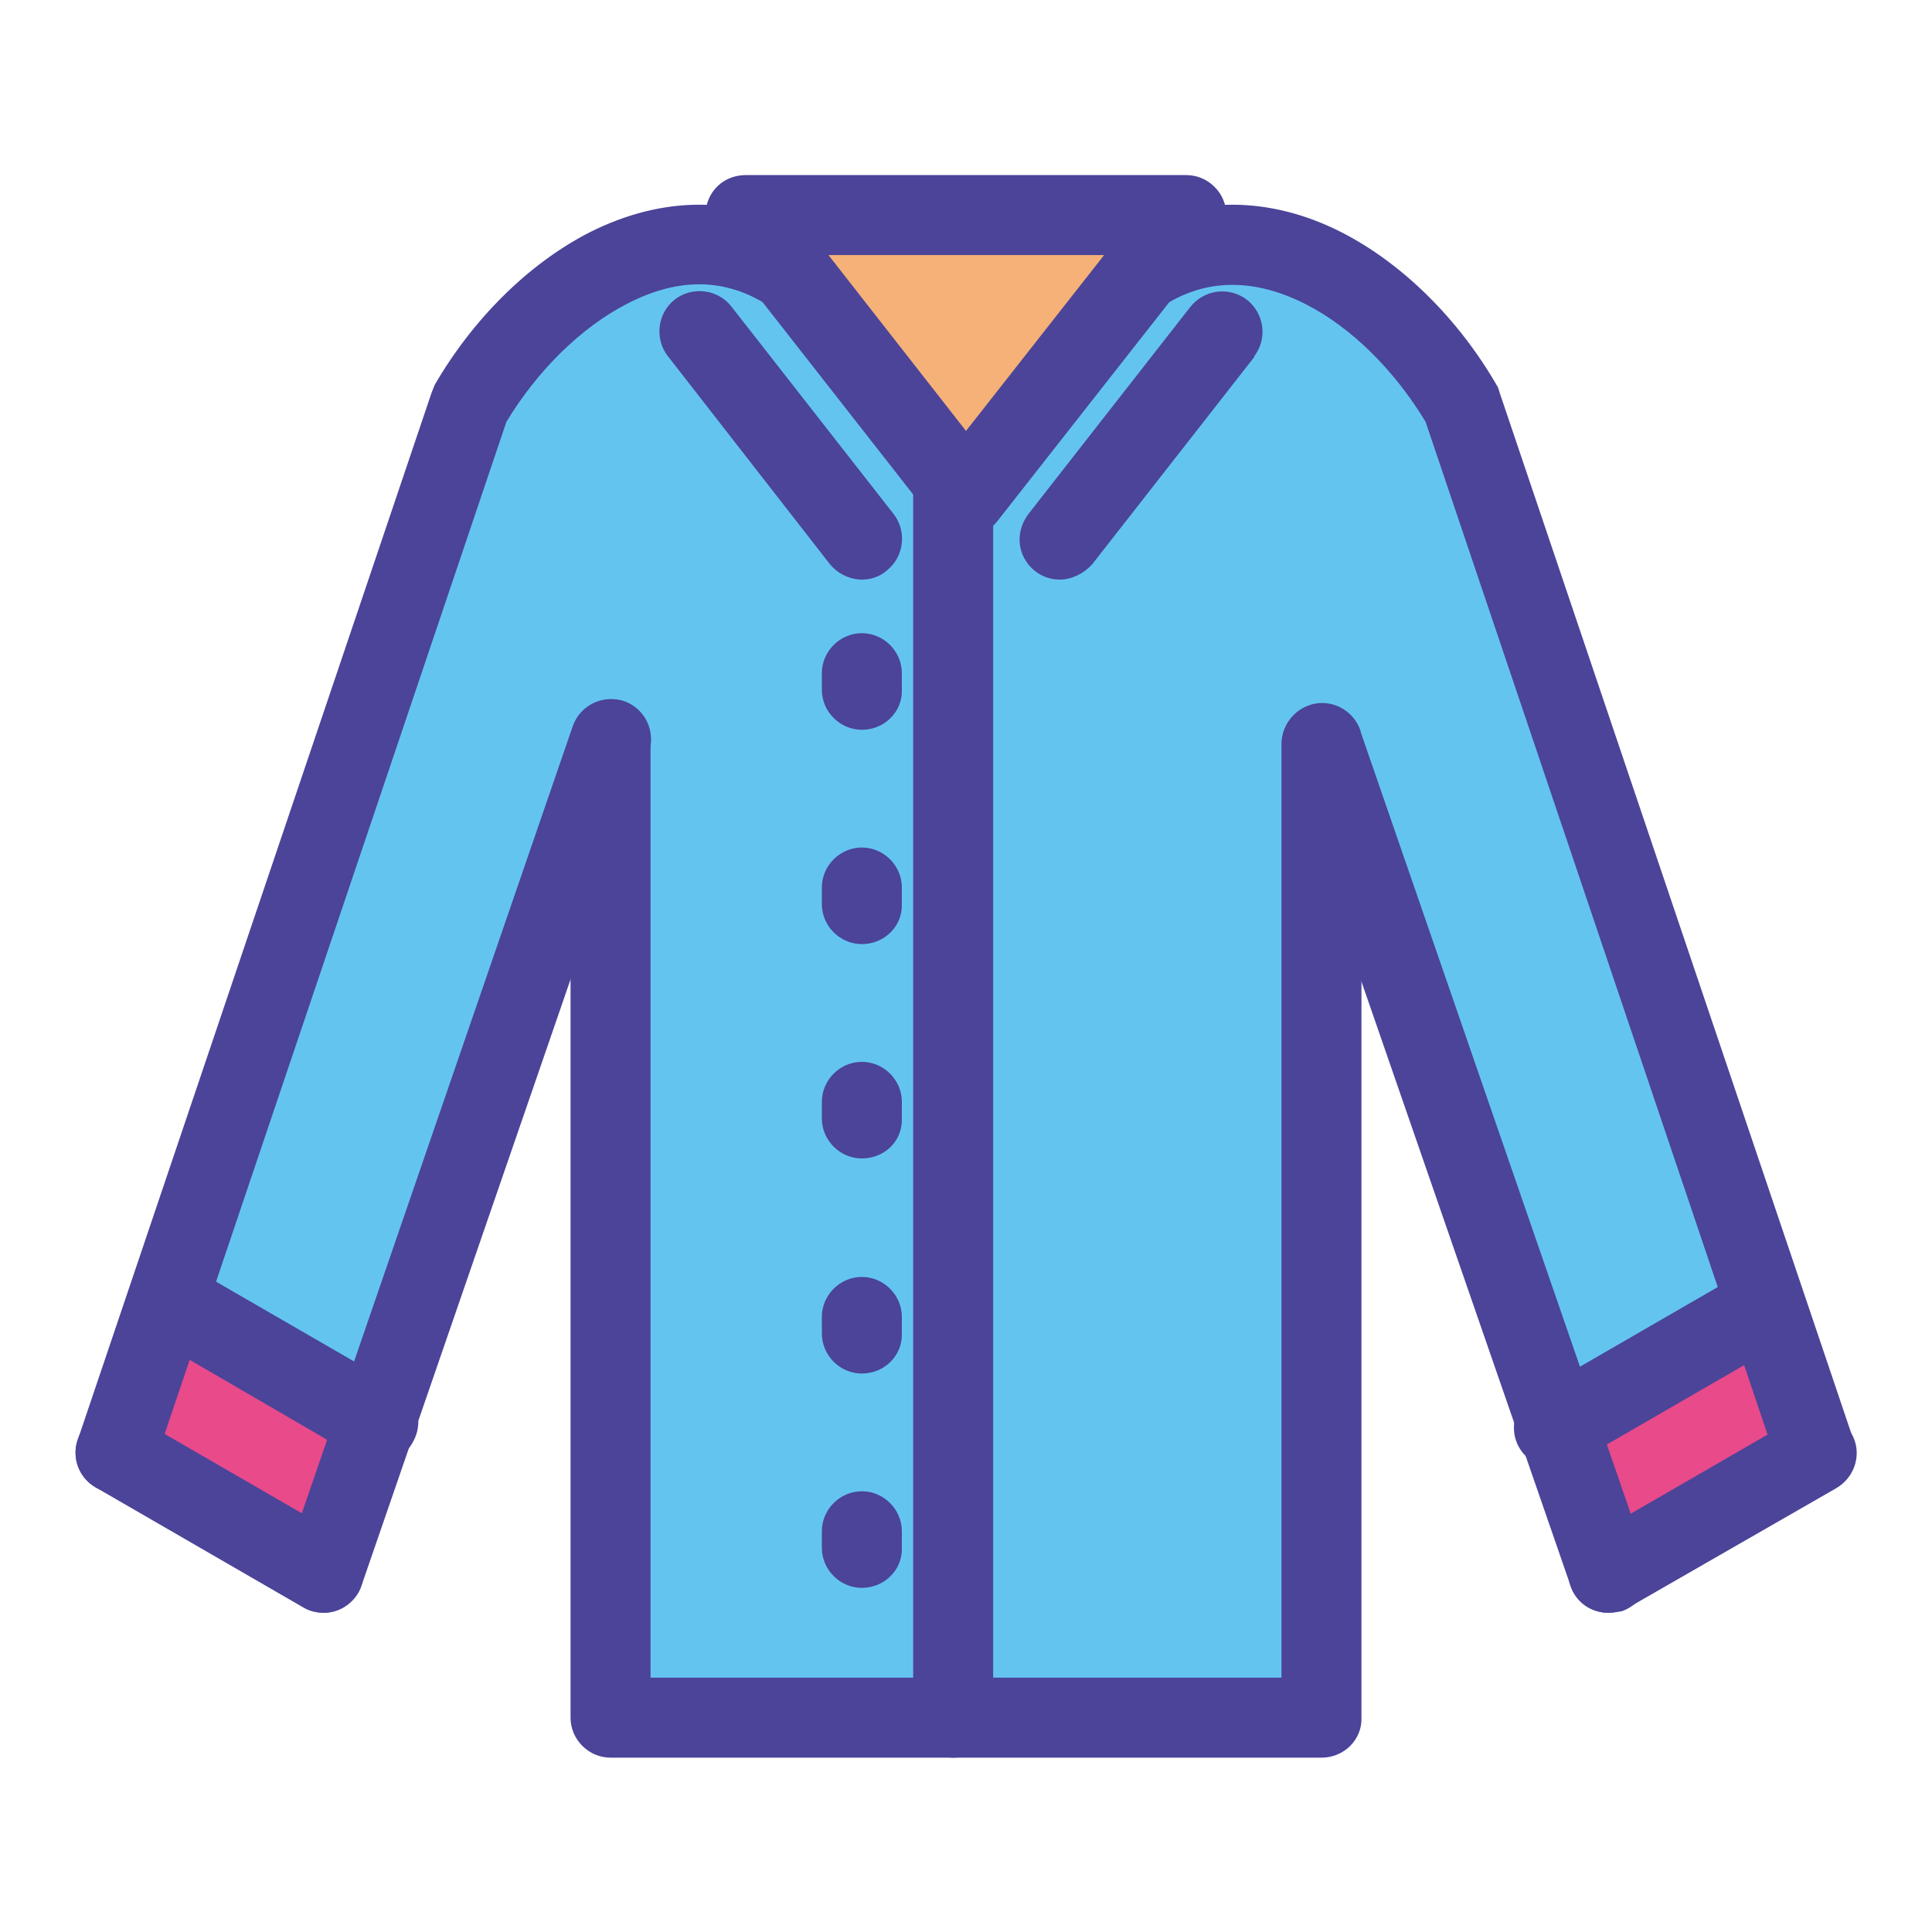 <?xml version="1.0" encoding="utf-8"?>
<!-- Svg Vector Icons : http://www.onlinewebfonts.com/icon -->
<!DOCTYPE svg PUBLIC "-//W3C//DTD SVG 1.1//EN" "http://www.w3.org/Graphics/SVG/1.1/DTD/svg11.dtd">
<svg version="1.1" xmlns="http://www.w3.org/2000/svg" xmlns:xlink="http://www.w3.org/1999/xlink" x="0px" y="0px" viewBox="0 0 256 256" enable-background="new 0 0 256 256" xml:space="preserve">
<g> <path fill="#e84a8a" d="M234.1,173l6.6,19.5l-27.5,15.9l-6.8-19.5l27-15.6L234.1,173z"/> <path fill="#64c4f0" d="M175.2,98.5L175.2,98.5l0,129h-48.8v-164l1.7,2.1l24-30.6l0.4,0.3c15.2-8.8,32.6,3.1,41.4,18.3L234.1,173 l-0.7,0.2l-27,15.6L175.2,98.5L175.2,98.5z"/> <path fill="#f6b178" d="M157.2,28.4l-5.2,6.7l-24,30.6l-1.7-2.1v0L104,35.1l-5.2-6.7H157.2z"/> <path fill="#64c4f0" d="M80.7,98.5l-30.9,89.7l-27.2-15.7l-0.5-0.2L62.2,53.7c8.8-15.2,26.2-27,41.4-18.3l0.4-0.3l22.3,28.5v164 H80.9v-129L80.7,98.5L80.7,98.5z"/> <path fill="#e84a8a" d="M49.8,188.2l-6.9,20.1l-27.5-15.9l6.8-20.1l0.5,0.2L49.8,188.2z"/> <path fill="#4b4499" d="M15.3,197.8c-2.9,0-5.3-2.4-5.3-5.3c0-0.6,0.1-1.2,0.3-1.7L57.2,52c0.1-0.3,0.3-0.7,0.4-1 c5.1-8.8,12.5-16.1,20.5-20.2c9.7-4.9,19.7-4.9,28.2,0c2.5,1.5,3.4,4.8,1.9,7.3c-1.5,2.5-4.7,3.4-7.2,1.9c-5.5-3.2-11.5-3.1-18,0.3 c-6,3.1-11.8,8.8-15.9,15.6L20.4,194.2C19.7,196.3,17.6,197.8,15.3,197.8z"/> <path fill="#4b4499" d="M42.9,213.7c-0.6,0-1.2-0.1-1.7-0.3c-2.8-1-4.3-4-3.3-6.8c0,0,0,0,0,0l38-110.4c1-2.8,4-4.2,6.8-3.3 c2.8,1,4.2,4,3.3,6.8l-0.2,0.5L47.9,210.1C47.2,212.2,45.1,213.7,42.9,213.7z"/> <path fill="#4b4499" d="M42.9,213.7c-0.9,0-1.9-0.2-2.7-0.7l-27.5-15.9c-2.6-1.5-3.4-4.7-2-7.3c1.5-2.6,4.7-3.4,7.3-2l27.5,15.9 c2.6,1.5,3.4,4.7,2,7.3C46.5,212.7,44.8,213.7,42.9,213.7z M240.7,197.8c-2.3,0-4.3-1.5-5.1-3.6L188.9,55.9 c-4.1-6.8-9.8-12.5-15.9-15.6c-6.5-3.3-12.6-3.4-18-0.3c-2.5,1.5-5.8,0.6-7.3-1.9c0,0,0,0,0,0c-1.5-2.5-0.6-5.8,1.9-7.3 c8.5-4.9,18.6-4.9,28.2,0c8,4.1,15.4,11.4,20.5,20.2c0.2,0.3,0.3,0.6,0.4,1l46.9,138.8c0.9,2.8-0.6,5.8-3.3,6.8c0,0,0,0,0,0 C241.8,197.7,241.2,197.8,240.7,197.8z M213.1,213.7c-2.3,0-4.3-1.4-5-3.6l-38-109.8c0,0,0-0.1,0-0.1l0-0.1 c-0.9-2.8,0.7-5.8,3.5-6.7c0,0,0,0,0,0c2.8-0.9,5.8,0.7,6.7,3.5l0,0.1l37.9,109.7c1,2.8-0.5,5.8-3.3,6.8l0,0 C214.3,213.6,213.7,213.7,213.1,213.7z"/> <path fill="#4b4499" d="M213.1,213.7c-2.9,0-5.3-2.4-5.3-5.3c0-1.9,1-3.7,2.7-4.6l27.5-15.9c2.5-1.5,5.8-0.6,7.3,2l0,0 c1.5,2.5,0.6,5.8-2,7.3c0,0,0,0,0,0L215.8,213C215,213.4,214.1,213.7,213.1,213.7z M175.1,232.9H80.9c-2.9,0-5.3-2.4-5.3-5.3v-129 c0-2.9,2.4-5.3,5.3-5.3c2.9,0,5.3,2.4,5.3,5.3v123.7h83.6V98.6c0-2.9,2.4-5.3,5.3-5.3c2.9,0,5.3,2.4,5.3,5.3v129 C180.5,230.5,178.1,232.9,175.1,232.9z M128,71.1c-1.6,0-3.2-0.8-4.2-2l-1.7-2.1c0-0.1-0.1-0.1-0.1-0.2l-27.4-35 c-1.8-2.3-1.4-5.7,0.9-7.5c0.9-0.7,2.1-1.1,3.3-1.1h58.4c2.9,0,5.3,2.4,5.3,5.3c0,1.2-0.4,2.3-1.1,3.3L132.2,69 C131.2,70.3,129.6,71.1,128,71.1L128,71.1L128,71.1z M109.7,33.7L128,57.1l18.3-23.3H109.7z"/> <path fill="#4b4499" d="M126.3,232.9c-2.9,0-5.3-2.4-5.3-5.3v-164c0-2.9,2.4-5.3,5.3-5.3c2.9,0,5.3,2.4,5.3,5.3v164 C131.7,230.5,129.3,232.9,126.3,232.9z M114.2,76.8c-1.6,0-3.2-0.8-4.2-2L88.5,47.2c-1.8-2.3-1.4-5.7,0.9-7.5 c2.3-1.8,5.7-1.4,7.5,0.9l21.5,27.5c1.8,2.3,1.4,5.7-0.9,7.5C116.6,76.4,115.4,76.8,114.2,76.8z M140.4,76.8 c-2.9,0-5.3-2.4-5.3-5.3c0-1.2,0.4-2.3,1.1-3.3l21.5-27.5c1.8-2.3,5.1-2.8,7.5-1c2.3,1.8,2.8,5.1,1,7.5c0,0,0,0,0,0.1l-21.5,27.5 C143.6,76,142,76.8,140.4,76.8z M50.1,193.8c-0.9,0-1.9-0.2-2.7-0.7l-0.4-0.2L20,177.2c-2.6-1.5-3.4-4.7-2-7.3l0,0 c1.5-2.6,4.7-3.4,7.3-2c0,0,0,0,0,0l27.5,15.9c2.5,1.5,3.4,4.7,1.9,7.3C53.8,192.8,52,193.8,50.1,193.8z M205.9,194.5 c-2.9,0-5.3-2.4-5.3-5.3c0-1.9,1-3.7,2.7-4.6l0.5-0.3l27-15.6c2.5-1.5,5.8-0.6,7.3,2v0c1.5,2.5,0.6,5.8-2,7.3c0,0,0,0,0,0 l-27.5,15.9C207.7,194.2,206.8,194.5,205.9,194.5L205.9,194.5z M114.2,96.7c-2.9,0-5.3-2.4-5.3-5.3l0,0v-2.2c0-2.9,2.4-5.3,5.3-5.3 s5.3,2.4,5.3,5.3v2.2C119.6,94.3,117.2,96.7,114.2,96.7L114.2,96.7z M114.2,125.1c-2.9,0-5.3-2.4-5.3-5.3l0,0v-2.2 c0-2.9,2.4-5.3,5.3-5.3s5.3,2.4,5.3,5.3v2.2C119.6,122.7,117.2,125.1,114.2,125.1L114.2,125.1z M114.2,153.5 c-2.9,0-5.3-2.4-5.3-5.3V146c0-2.9,2.4-5.3,5.3-5.3s5.3,2.4,5.3,5.3v2.2C119.6,151.2,117.2,153.5,114.2,153.5z M114.2,182 c-2.9,0-5.3-2.4-5.3-5.3v-2.2c0-2.9,2.4-5.3,5.3-5.3s5.3,2.4,5.3,5.3v2.2C119.6,179.6,117.2,182,114.2,182z M114.2,210.4 c-2.9,0-5.3-2.4-5.3-5.3v-2.2c0-2.9,2.4-5.3,5.3-5.3s5.3,2.4,5.3,5.3v2.2C119.6,208,117.2,210.4,114.2,210.4z"/></g>
</svg>